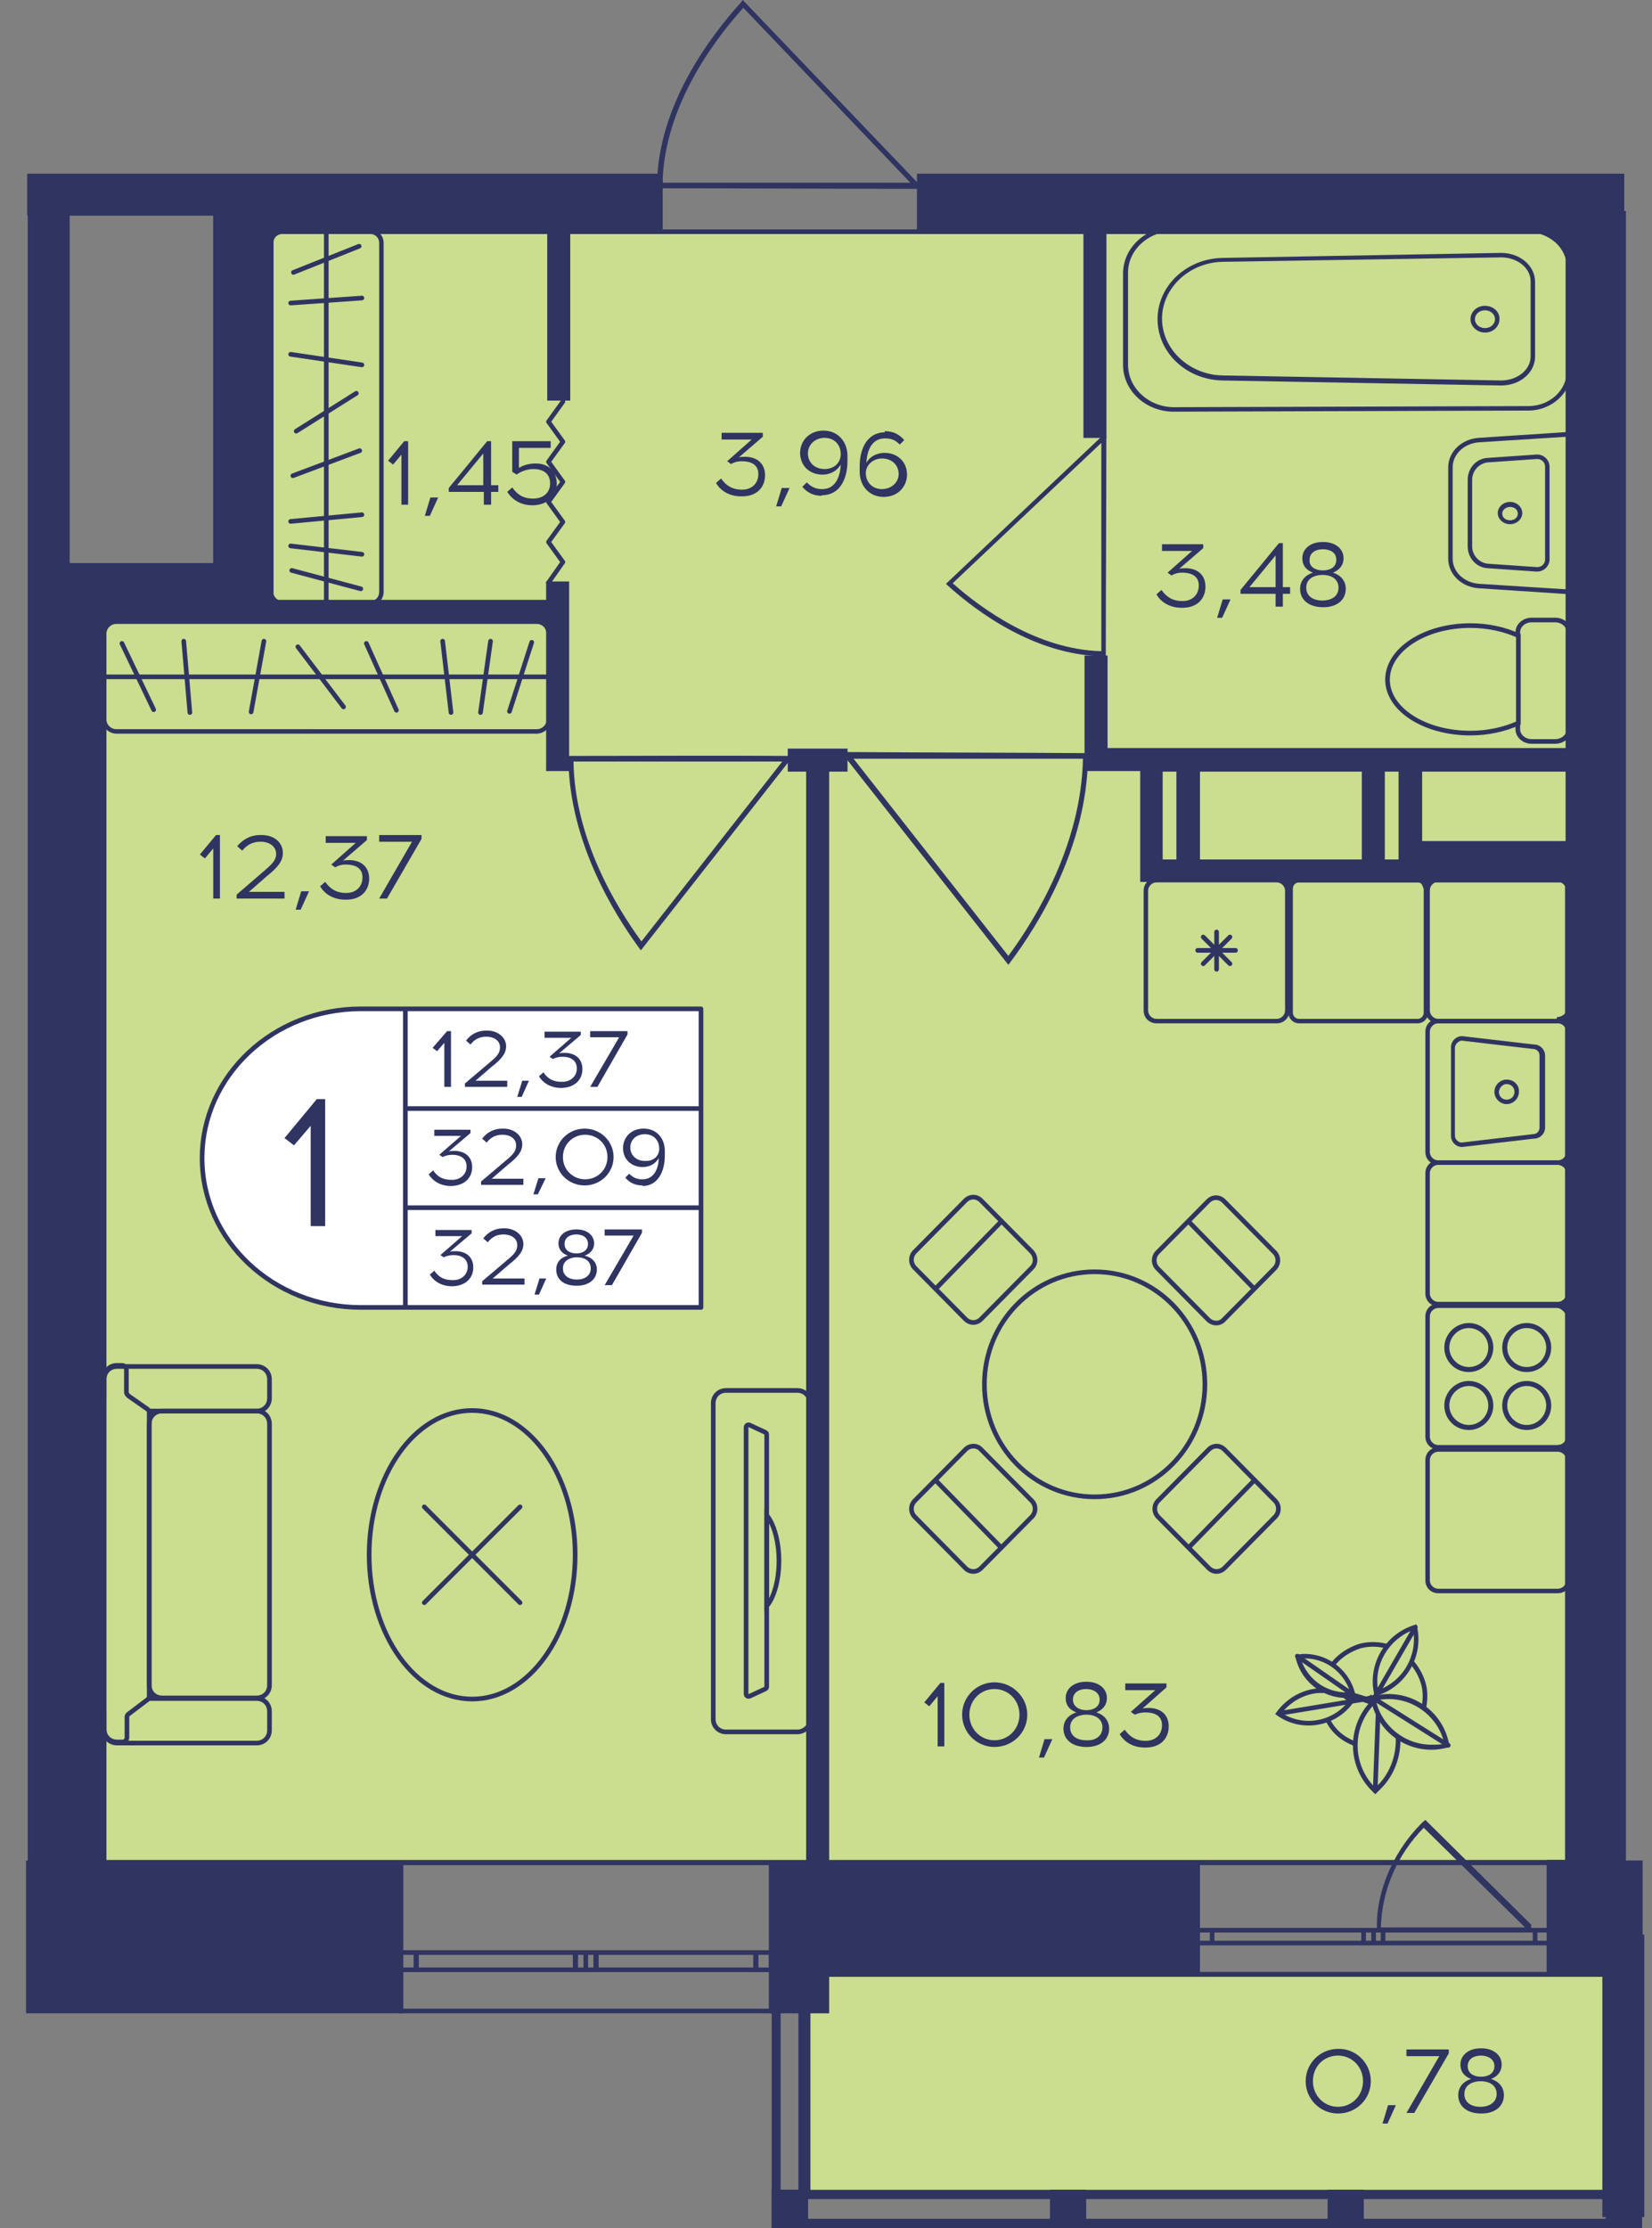 <?xml version="1.0" encoding="utf-8"?>
<!-- Generator: Adobe Illustrator 22.1.0, SVG Export Plug-In . SVG Version: 6.00 Build 0)  -->
<svg version="1.1" id="Слой_1" xmlns="http://www.w3.org/2000/svg" xmlns:xlink="http://www.w3.org/1999/xlink" x="0px" y="0px"
	 viewBox="0 0 296.7 400" style="enable-background:new 0 0 296.7 400;" xml:space="preserve">
<rect x="0" y="0" width="296.7" height="400" fill="#808080" stroke="none"/>
<rect x="198.4" y="301.1" transform="matrix(6.123234e-17 -1 1 6.123234e-17 -155.966 592.745)" style="fill:#CBDD8E;stroke:#2F3461;stroke-width:0.832;stroke-miterlimit:10;" width="39.9" height="146.4"/>
<path style="fill:#CBDD8E;stroke:#2F3461;stroke-width:0.832;stroke-miterlimit:10;" d="M45.4,108.1c-11.1,0.2-22.2,0.4-33.3,0.5
	c0,75.2,0,150.5,0,225.7c92.1,0,184.1,0,276.2,0V41.6c-81,0-161.9,0-242.9,0C45.4,63.8,45.4,86,45.4,108.1z"/>
<g>
	<path style="fill:#2F3461;stroke:#2F3461;stroke-width:0.832;stroke-miterlimit:10;" d="M45.4,31.6h-6.7H5.3v6.7h0.1v63.2v6.7v3.3
		v222.9H5.1V361H72v-26.6H18.7V112.3c0.1-0.1,0.1-0.2,0.2-0.3c0.3-0.3,0.6-0.5,1-0.6h18.8h10h48c0.4,0.1,0.8,0.3,1.1,0.6
		c0.5,0.5,0.6,0.9,0.7,1.3v24.7h3.3v-26.6v-3.3v-3.3h-3.3v3.3H49.9c-0.3-0.1-0.6-0.3-0.8-0.6c-0.2-0.2-0.3-0.4-0.4-0.6v-5.4v-59
		c0.1-0.2,0.2-0.3,0.4-0.5c0.2-0.2,0.4-0.3,0.6-0.4h49v29.9h3.3V41.6h16.6v-10H48.7H45.4z M12.1,101.5V38.3h26.6v63.2H12.1z"/>
	<path style="fill:#2F3461;stroke:#2F3461;stroke-width:0.832;stroke-miterlimit:10;" d="M294.6,347.7v-13.3h-3V38.3h-0.3v-6.7
		H165.1v10h29.9v36.6h3.3V41.6H277c0.9,0.4,1.9,0.9,2.8,1.7c0.8,0.7,1.4,1.6,1.8,2.3v89.1H255h-3.3h-3.3H245h-29.9h-3.3h-3.3h-3.3
		h-6.7v-16.6h-3.3v16.6v3.3h3.3h6.7v16.6v3.3h3.3h3.3h3.3h15.1c0.1,0.1,0.3,0.1,0.4,0.3c0.6,0.6,0.8,1.3,0.8,1.6c0-0.1,0-1,0.6-1.6
		c0.1-0.1,0.2-0.1,0.3-0.2H245h3.3h3.3h3.3h0.4c0.6,0.6,0.7,1.3,0.8,1.5c0-0.1,0-0.9,0.5-1.5h8.3h15.6c0.2,0.1,0.4,0.2,0.6,0.4
		c0.2,0.2,0.3,0.4,0.4,0.6v23c-0.1,0.1-0.2,0.3-0.3,0.4c-0.7,0.6-1.5,0.6-1.6,0.6c0.3,0,1,0.2,1.6,0.8c0.1,0.2,0.2,0.3,0.3,0.5v23.9
		c-0.6,0.5-1.4,0.5-1.5,0.5c0.2,0,0.9,0.2,1.5,0.8v23.7c-0.1,0.2-0.2,0.4-0.4,0.5c-0.7,0.6-1.5,0.6-1.6,0.6c0.3,0,1,0.2,1.6,0.8
		c0.2,0.2,0.3,0.4,0.4,0.6v23.5c-0.7,0.6-1.5,0.6-1.6,0.6c0.3,0,1,0.2,1.6,0.8c0,0,0,0,0,0.1v73.6h-3.3v20h10v43.3h6.7v-49.9H294.6z
		 M281.6,138.1v13.3H255v-13.3H281.6z M208.4,154.7v-16.6h3.3v16.6H208.4z M215.1,154.7v-16.6H245v16.6H215.1z M248.3,154.7v-16.6
		h3.3v13.3v3.3H248.3z"/>
	<polygon style="fill:#2F3461;stroke:#2F3461;stroke-width:0.832;stroke-miterlimit:10;" points="148.5,138.1 151.8,138.1 
		151.8,134.8 148.5,134.8 145.2,134.8 141.9,134.8 141.9,138.1 145.2,138.1 145.2,334.4 138.5,334.4 138.5,354.4 138.5,361 
		148.5,361 148.5,354.4 214.8,354.4 214.8,334.4 148.5,334.4 	"/>
</g>
<g>
	
		<rect x="288.4" y="393.1" transform="matrix(-1 3.219959e-07 -3.219959e-07 -1 583.308 793.085)" style="fill:#2F3461;" width="6.5" height="6.9"/>
	
		<rect x="138.6" y="393.1" transform="matrix(-1 3.219959e-07 -3.219959e-07 -1 283.706 793.086)" style="fill:#2F3461;" width="6.5" height="6.9"/>
	
		<rect x="188.5" y="393.1" transform="matrix(-1 3.219953e-07 -3.219953e-07 -1 383.574 793.086)" style="fill:#2F3461;" width="6.5" height="6.9"/>
	
		<rect x="238.5" y="393.1" transform="matrix(-1 3.219950e-07 -3.219950e-07 -1 483.441 793.086)" style="fill:#2F3461;" width="6.5" height="6.9"/>
	<g>
		<path style="fill:#2F3461;" d="M293.3,358.1v40.3H290v-40.3H293.3 M294.9,356.4h-6.5V400h6.5V356.4L294.9,356.4z"/>
	</g>
	<g>
		<path style="fill:#2F3461;" d="M143.4,358.1l0,40.3h-3.2l0-40.3H143.4 M145.1,356.4h-6.5l0,43.6h6.5L145.1,356.4L145.1,356.4z"/>
	</g>
	<g>
		<path style="fill:#2F3461;" d="M293.3,394.7v3.6l-153,0v-3.6L293.3,394.7 M294.9,393.1l-156.3,0v6.9l156.3,0V393.1L294.9,393.1z"
			/>
	</g>
</g>
<g>
	<path style="fill:none;stroke:#2F3461;stroke-width:0.832;stroke-miterlimit:10;" d="M215.1,354.4h63.2v-20h-63.2L215.1,354.4z
		 M278.3,354.4h-63.2 M278.3,334.4h-63.2 M278.3,348.8h-2.6v-2.3h2.6V348.8z M246.7,346.5h1.7v2.3h-1.7V346.5z M275.7,348.8l-27.3,0
		v-2.3h27.3V348.8z M246.7,348.8h-1.8v-2.3h1.8V348.8z M215.1,346.5h2.6v2.3h-2.6V346.5z M244.9,348.8h-27.2v-2.3h27.2V348.8z
		 M278.3,348.8h-2.6 M275.7,348.8v-2.3 M275.7,346.5h2.6 M246.7,346.5h1.7 M248.4,346.5v2.3 M248.4,348.8h-1.7 M275.7,348.8l-27.3,0
		 M248.4,346.5h27.3 M246.7,348.8h-1.8 M244.9,348.8v-2.3 M244.9,346.5h1.8 M215.1,346.5h2.6 M217.7,346.5v2.3 M217.7,348.8h-2.6
		 M244.9,348.8h-27.2 M217.7,346.5h27.2"/>
</g>
<g>
	<path style="fill:none;stroke:#2F3461;stroke-width:0.832;stroke-miterlimit:10;" d="M72,361h66.6v-26.6H72L72,361z M138.5,361H72
		 M138.5,334.4H72 M138.5,353.6h-2.8v-3.1h2.8V353.6z M105.2,350.5h1.8v3.1h-1.8V350.5z M135.8,353.6h-28.7v-3.1h28.7V353.6z
		 M105.2,353.6h-1.9v-3.1h1.9V353.6z M72,350.5h2.8v3.1H72V350.5z M103.4,353.6H74.7v-3.1h28.6V353.6z M138.5,353.6h-2.8
		 M135.8,353.6v-3.1 M135.8,350.5h2.8 M105.2,350.5h1.8 M107.1,350.5v3.1 M107.1,353.6h-1.8 M135.8,353.6h-28.7 M107.1,350.5h28.7
		 M105.2,353.6h-1.9 M103.4,353.6v-3.1 M103.4,350.5h1.9 M72,350.5h2.8 M74.7,350.5v3.1 M74.7,353.6H72 M103.4,353.6H74.7
		 M74.7,350.5h28.6"/>
</g>
<path style="fill:#2F3461;" d="M255.5,327.1c-1.5,1.5-2.8,3.1-3.9,4.8c-4,6.2-4.3,11.9-4.3,13.1c0,0.7,0,1.3,0,1.7
	c0.3,0,0.5,0,0.8,0h26.8l0.1,0.1c0-0.4,0-0.8,0-1.3l-19-18.8L255.5,327.1z M273.9,346h-25.9c0.2-6.7,2.9-13,7.7-17.9L273.9,346z"/>
<path style="fill:#2F3461;" d="M198.6,117.9c-0.3,0-0.5,0-0.8,0v-0.1c-12-0.3-22.4-8-27.6-12.7l-0.3-0.3l27.9-26.4v-0.2
	c0.3,0,0.6,0,0.9,0C198.7,91.4,198.6,104.6,198.6,117.9z M197.8,79.5l-26.7,25.2c5.2,4.6,15.2,11.9,26.7,12.2L197.8,79.5z"/>
<path style="fill:#2F3461;" d="M102,135.7c0,0.3,0,0.6,0,1h0.1c0.3,14.5,8.1,27.2,12.7,33.5l0.3,0.4l26.5-33.8h0.2
	c0-0.4,0-0.7,0-1.1C128.6,135.6,115.3,135.7,102,135.7z M140.5,136.7L115.2,169c-4.6-6.3-12-18.5-12.2-32.3L140.5,136.7z"/>
<path style="fill:#2F3461;" d="M195.5,135.2c0,0.3,0,0.7,0,1h-0.1c-0.3,15.9-8.8,29.7-14,36.6l-0.3,0.4L152,136.2h-0.2
	c0-0.4,0-0.8,0-1.2C166.4,135.1,181,135.1,195.5,135.2z M153.3,136.2l27.8,35.4c5.1-6.9,13.1-20.2,13.4-35.4L153.3,136.2z"/>
<polyline style="fill:none;stroke:#2F3461;stroke-width:0.813;stroke-linecap:round;stroke-linejoin:round;stroke-miterlimit:10;" points="
	101.1,72.1 98.5,75.7 101.1,79.3 98.5,82.9 101.1,86.5 98.5,90.1 101.1,93.7 98.5,97.3 101.1,100.9 98.5,104.6 "/>
<path style="fill:#2F3461;" d="M117.9,33.8c0-0.3,0-0.6,0-0.9h0.1c0.3-14.1,9.5-26.3,15.1-32.5l0.3-0.4l31.4,32.8h0.2
	c0,0.4,0,0.7,0,1.1C149.4,33.9,133.7,33.8,117.9,33.8z M163.5,32.8l-30-31.4c-5.5,6.1-14.2,17.9-14.5,31.4L163.5,32.8z"/>
<g>
	<g>
		<g>
			<path style="fill:#2F3461;" d="M66.5,42c0.9,0,1.6,0.7,1.6,1.6v62.7c0,0.9-0.7,1.6-1.6,1.6H50.7c-0.9,0-1.6-0.7-1.6-1.6V43.6
				c0-0.9,0.7-1.6,1.6-1.6H66.5 M66.5,41.2H50.7c-1.3,0-2.4,1.1-2.4,2.4v62.7c0,1.3,1.1,2.4,2.4,2.4h15.8c1.3,0,2.4-1.1,2.4-2.4
				V43.6C68.9,42.2,67.8,41.2,66.5,41.2L66.5,41.2z"/>
		</g>
	</g>
	<line style="fill:none;stroke:#2F3461;stroke-width:0.832;stroke-miterlimit:10;" x1="58.6" y1="41.5" x2="58.6" y2="108.4"/>
	
		<line style="fill:none;stroke:#2F3461;stroke-width:0.832;stroke-linecap:round;stroke-miterlimit:10;" x1="65" y1="53.5" x2="52.2" y2="54.4"/>
	
		<line style="fill:none;stroke:#2F3461;stroke-width:0.832;stroke-linecap:round;stroke-miterlimit:10;" x1="65" y1="65.5" x2="52.2" y2="63.6"/>
	
		<line style="fill:none;stroke:#2F3461;stroke-width:0.832;stroke-linecap:round;stroke-miterlimit:10;" x1="64.8" y1="105.7" x2="52.4" y2="102.4"/>
	
		<line style="fill:none;stroke:#2F3461;stroke-width:0.832;stroke-linecap:round;stroke-miterlimit:10;" x1="64" y1="70.6" x2="53.2" y2="77.4"/>
	
		<line style="fill:none;stroke:#2F3461;stroke-width:0.832;stroke-linecap:round;stroke-miterlimit:10;" x1="64.6" y1="80.9" x2="52.6" y2="85.4"/>
	
		<line style="fill:none;stroke:#2F3461;stroke-width:0.832;stroke-linecap:round;stroke-miterlimit:10;" x1="65" y1="92.4" x2="52.2" y2="93.6"/>
	
		<line style="fill:none;stroke:#2F3461;stroke-width:0.832;stroke-linecap:round;stroke-miterlimit:10;" x1="65" y1="99.5" x2="52.2" y2="98"/>
	
		<line style="fill:none;stroke:#2F3461;stroke-width:0.832;stroke-linecap:round;stroke-miterlimit:10;" x1="64.5" y1="44.2" x2="52.7" y2="48.9"/>
</g>
<g>
	<g>
		<g>
			<path style="fill:#2F3461;" d="M96.4,112c1,0,1.8,0.8,1.8,1.8v15.3c0,1-0.8,1.8-1.8,1.8H20.9c-1,0-1.8-0.8-1.8-1.8v-15.3
				c0-1,0.8-1.8,1.8-1.8H96.4 M96.4,111.2H20.9c-1.4,0-2.6,1.2-2.6,2.6v15.3c0,1.4,1.2,2.6,2.6,2.6h75.5c1.4,0,2.6-1.2,2.6-2.6
				v-15.3C99,112.4,97.8,111.2,96.4,111.2L96.4,111.2z"/>
		</g>
	</g>
	<line style="fill:none;stroke:#2F3461;stroke-width:0.832;stroke-miterlimit:10;" x1="18.6" y1="121.5" x2="98.7" y2="121.5"/>
	
		<line style="fill:none;stroke:#2F3461;stroke-width:0.832;stroke-linecap:round;stroke-miterlimit:10;" x1="33" y1="115.1" x2="34.1" y2="127.9"/>
	
		<line style="fill:none;stroke:#2F3461;stroke-width:0.832;stroke-linecap:round;stroke-miterlimit:10;" x1="47.4" y1="115.1" x2="45.1" y2="127.8"/>
	
		<line style="fill:none;stroke:#2F3461;stroke-width:0.832;stroke-linecap:round;stroke-miterlimit:10;" x1="95.5" y1="115.3" x2="91.5" y2="127.7"/>
	
		<line style="fill:none;stroke:#2F3461;stroke-width:0.832;stroke-linecap:round;stroke-miterlimit:10;" x1="53.5" y1="116.1" x2="61.7" y2="126.9"/>
	
		<line style="fill:none;stroke:#2F3461;stroke-width:0.832;stroke-linecap:round;stroke-miterlimit:10;" x1="65.8" y1="115.5" x2="71.2" y2="127.5"/>
	
		<line style="fill:none;stroke:#2F3461;stroke-width:0.832;stroke-linecap:round;stroke-miterlimit:10;" x1="79.5" y1="115.1" x2="81" y2="127.9"/>
	
		<line style="fill:none;stroke:#2F3461;stroke-width:0.832;stroke-linecap:round;stroke-miterlimit:10;" x1="88.1" y1="115.1" x2="86.3" y2="127.9"/>
	
		<line style="fill:none;stroke:#2F3461;stroke-width:0.832;stroke-linecap:round;stroke-miterlimit:10;" x1="21.9" y1="115.5" x2="27.6" y2="127.4"/>
</g>
<g>
	<path style="fill:#2F3461;" d="M279.8,158.3c0.8,0,1.5,0.7,1.5,1.5v21.6c0,0.8-0.7,1.5-1.5,1.5h-21.5c-0.8,0-1.5-0.7-1.5-1.5v-21.6
		c0-0.8,0.7-1.5,1.5-1.5H279.8 M279.8,157.5h-21.5c-1.3,0-2.3,1-2.3,2.3v21.6c0,1.3,1,2.3,2.3,2.3h21.5c1.3,0,2.3-1,2.3-2.3v-21.6
		C282.1,158.5,281.1,157.5,279.8,157.5L279.8,157.5z"/>
</g>
<g>
	<path style="fill:#2F3461;" d="M279.8,209.1c0.8,0,1.5,0.7,1.5,1.5v21.6c0,0.8-0.7,1.5-1.5,1.5h-21.5c-0.8,0-1.5-0.7-1.5-1.5v-21.6
		c0-0.8,0.7-1.5,1.5-1.5H279.8 M279.8,208.3h-21.5c-1.3,0-2.3,1-2.3,2.3v21.6c0,1.3,1,2.3,2.3,2.3h21.5c1.3,0,2.3-1,2.3-2.3v-21.6
		C282.1,209.3,281.1,208.3,279.8,208.3L279.8,208.3z"/>
</g>
<g>
	<g>
		<path style="fill:#2F3461;" d="M279.8,183.7c0.8,0,1.5,0.7,1.5,1.5v21.6c0,0.8-0.7,1.5-1.5,1.5h-21.5c-0.8,0-1.5-0.7-1.5-1.5
			v-21.6c0-0.8,0.7-1.5,1.5-1.5H279.8 M279.8,182.9h-21.5c-1.3,0-2.3,1-2.3,2.3v21.6c0,1.3,1,2.3,2.3,2.3h21.5c1.3,0,2.3-1,2.3-2.3
			v-21.6C282.1,183.9,281.1,182.9,279.8,182.9L279.8,182.9z"/>
	</g>
	<g>
		<path style="fill:#2F3461;" d="M262.5,186.8l12.8,1.5l0,0h0c0.7,0,1.2,0.5,1.2,1.2v12.9c0,0.7-0.5,1.2-1.2,1.2h0l0,0l-12.8,1.5
			c-0.6,0-1.2-0.6-1.2-1.2V188C261.4,187.4,261.9,186.9,262.5,186.8 M262.6,186c-1.1,0-2,0.9-2,2v15.9c0,1.1,0.9,2,2,2l12.9-1.5
			c1.1,0,2-0.9,2-2v-12.9c0-1.1-0.9-2-2-2L262.6,186L262.6,186z"/>
	</g>
	<g>
		<path style="fill:#2F3461;" d="M270.6,194.6c0.8,0,1.4,0.6,1.4,1.4c0,0.8-0.6,1.4-1.4,1.4c-0.8,0-1.4-0.6-1.4-1.4
			C269.3,195.2,269.9,194.6,270.6,194.6 M270.6,193.8c-1.2,0-2.2,1-2.2,2.2c0,1.2,1,2.2,2.2,2.2s2.2-1,2.2-2.2
			C272.9,194.8,271.9,193.8,270.6,193.8L270.6,193.8z"/>
	</g>
</g>
<g>
	<g>
		<path style="fill:#2F3461;" d="M279.8,234.8c0.8,0,1.5,0.7,1.5,1.5v21.6c0,0.8-0.7,1.5-1.5,1.5h-21.5c-0.8,0-1.5-0.7-1.5-1.5
			v-21.6c0-0.8,0.7-1.5,1.5-1.5H279.8 M279.8,234h-21.5c-1.3,0-2.3,1-2.3,2.3v21.6c0,1.3,1,2.3,2.3,2.3h21.5c1.3,0,2.3-1,2.3-2.3
			v-21.6C282.1,235,281.1,234,279.8,234L279.8,234z"/>
	</g>
	<g>
		<g>
			<path style="fill:#2F3461;" d="M274.2,248.8c1.9,0,3.5,1.6,3.5,3.5s-1.6,3.5-3.5,3.5s-3.5-1.6-3.5-3.5S272.3,248.8,274.2,248.8
				 M274.2,247.9c-2.4,0-4.4,2-4.4,4.4s1.9,4.4,4.4,4.4s4.4-2,4.4-4.4S276.6,247.9,274.2,247.9L274.2,247.9z"/>
		</g>
		<g>
			<path style="fill:#2F3461;" d="M263.8,238.4c1.9,0,3.5,1.6,3.5,3.5c0,2-1.6,3.5-3.5,3.5s-3.5-1.6-3.5-3.5
				C260.3,240,261.9,238.4,263.8,238.4 M263.8,237.5c-2.4,0-4.4,2-4.4,4.4c0,2.4,1.9,4.4,4.4,4.4c2.4,0,4.4-2,4.4-4.4
				C268.2,239.5,266.2,237.5,263.8,237.5L263.8,237.5z"/>
		</g>
		<g>
			<path style="fill:#2F3461;" d="M274.2,238.4c1.9,0,3.5,1.6,3.5,3.5c0,2-1.6,3.5-3.5,3.5s-3.5-1.6-3.5-3.5
				C270.7,240,272.3,238.4,274.2,238.4 M274.2,237.5c-2.4,0-4.4,2-4.4,4.4c0,2.4,1.9,4.4,4.4,4.4s4.4-2,4.4-4.4
				C278.6,239.5,276.6,237.5,274.2,237.5L274.2,237.5z"/>
		</g>
		<g>
			<path style="fill:#2F3461;" d="M263.8,248.8c1.9,0,3.5,1.6,3.5,3.5s-1.6,3.5-3.5,3.5s-3.5-1.6-3.5-3.5S261.9,248.8,263.8,248.8
				 M263.8,247.9c-2.4,0-4.4,2-4.4,4.4s1.9,4.4,4.4,4.4c2.4,0,4.4-2,4.4-4.4S266.2,247.9,263.8,247.9L263.8,247.9z"/>
		</g>
	</g>
</g>
<g>
	<path style="fill:#2F3461;" d="M254.6,158.4c0.6,0,1.1,0.5,1.1,1.1v22.3c0,0.6-0.5,1.1-1.1,1.1h-21.3c-0.6,0-1.1-0.5-1.1-1.1v-22.3
		c0-0.6,0.5-1.1,1.1-1.1H254.6 M254.6,157.6h-21.3c-1.1,0-1.9,0.9-1.9,1.9v22.3c0,1.1,0.9,1.9,1.9,1.9h21.3c1.1,0,1.9-0.9,1.9-1.9
		v-22.3C256.5,158.4,255.6,157.6,254.6,157.6L254.6,157.6z"/>
</g>
<g>
	<g>
		<path style="fill:#2F3461;" d="M229.3,158.4c0.8,0,1.5,0.7,1.5,1.5v21.5c0,0.8-0.7,1.5-1.5,1.5h-21.6c-0.8,0-1.5-0.7-1.5-1.5
			v-21.5c0-0.8,0.7-1.5,1.5-1.5H229.3 M229.3,157.6h-21.6c-1.3,0-2.3,1-2.3,2.3v21.5c0,1.3,1,2.3,2.3,2.3h21.6c1.3,0,2.3-1,2.3-2.3
			v-21.5C231.7,158.6,230.6,157.6,229.3,157.6L229.3,157.6z"/>
	</g>
	<g>
		
			<line style="fill:none;stroke:#2F3461;stroke-width:0.832;stroke-linecap:round;stroke-miterlimit:10;" x1="218.5" y1="167.3" x2="218.5" y2="174"/>
		
			<line style="fill:none;stroke:#2F3461;stroke-width:0.832;stroke-linecap:round;stroke-miterlimit:10;" x1="216.1" y1="168.2" x2="220.9" y2="173"/>
		
			<line style="fill:none;stroke:#2F3461;stroke-width:0.832;stroke-linecap:round;stroke-miterlimit:10;" x1="215.1" y1="170.6" x2="221.9" y2="170.6"/>
		
			<line style="fill:none;stroke:#2F3461;stroke-width:0.832;stroke-linecap:round;stroke-miterlimit:10;" x1="216.1" y1="173" x2="220.9" y2="168.2"/>
	</g>
</g>
<g>
	<ellipse style="fill:none;stroke:#2F3461;stroke-width:0.832;stroke-miterlimit:10;" cx="196.6" cy="248.5" rx="19.8" ry="20.2"/>
	<g>
		<g>
			<path style="fill:none;stroke:#2F3461;stroke-width:0.832;stroke-miterlimit:10;" d="M185.3,227.6l-9.1,9.2
				c-0.8,0.8-2,0.8-2.8,0l-9.1-9.2c-0.8-0.8-0.8-2.1,0-2.9l9.1-9.2c0.8-0.8,2-0.8,2.8,0l9.1,9.2
				C186.1,225.6,186.1,226.8,185.3,227.6z"/>
			<line style="fill:none;stroke:#2F3461;stroke-width:0.832;stroke-miterlimit:10;" x1="167.9" y1="231.5" x2="180" y2="219.1"/>
		</g>
	</g>
	<g>
		<g>
			<path style="fill:none;stroke:#2F3461;stroke-width:0.832;stroke-miterlimit:10;" d="M208,269.4l9.1-9.2c0.8-0.8,2-0.8,2.8,0
				l9.1,9.2c0.8,0.8,0.8,2.1,0,2.9l-9.1,9.2c-0.8,0.8-2,0.8-2.8,0l-9.1-9.2C207.2,271.5,207.2,270.2,208,269.4z"/>
			<line style="fill:none;stroke:#2F3461;stroke-width:0.832;stroke-miterlimit:10;" x1="225.4" y1="265.6" x2="213.3" y2="278"/>
		</g>
	</g>
	<g>
		<g>
			<path style="fill:none;stroke:#2F3461;stroke-width:0.832;stroke-miterlimit:10;" d="M217,236.9l-9.1-9.2
				c-0.8-0.8-0.8-2.1,0-2.9l9.1-9.2c0.8-0.8,2-0.8,2.8,0l9.1,9.2c0.8,0.8,0.8,2.1,0,2.9l-9.1,9.2C219.1,237.7,217.8,237.7,217,236.9
				z"/>
			
				<line style="fill:none;stroke:#2F3461;stroke-width:0.832;stroke-miterlimit:10;" x1="213.3" y1="219.1" x2="225.4" y2="231.5"/>
		</g>
	</g>
	<g>
		<g>
			<path style="fill:none;stroke:#2F3461;stroke-width:0.832;stroke-miterlimit:10;" d="M176.2,260.2l9.1,9.2
				c0.8,0.8,0.8,2.1,0,2.9l-9.1,9.2c-0.8,0.8-2,0.8-2.8,0l-9.1-9.2c-0.8-0.8-0.8-2.1,0-2.9l9.1-9.2
				C174.2,259.4,175.5,259.4,176.2,260.2z"/>
			<line style="fill:none;stroke:#2F3461;stroke-width:0.832;stroke-miterlimit:10;" x1="180" y1="278" x2="167.9" y2="265.6"/>
		</g>
	</g>
</g>
<g>
	<path style="fill:#2F3461;" d="M279.8,260.6c0.8,0,1.5,0.7,1.5,1.5v21.6c0,0.8-0.7,1.5-1.5,1.5h-21.5c-0.8,0-1.5-0.7-1.5-1.5v-21.6
		c0-0.8,0.7-1.5,1.5-1.5H279.8 M279.8,259.8h-21.5c-1.3,0-2.3,1-2.3,2.3v21.6c0,1.3,1,2.3,2.3,2.3h21.5c1.3,0,2.3-1,2.3-2.3v-21.6
		C282.1,260.9,281.1,259.8,279.8,259.8L279.8,259.8z"/>
</g>
<g>
	<path style="fill:none;stroke:#2F3461;stroke-width:0.832;stroke-linecap:square;stroke-miterlimit:10;" d="M253.8,298.7
		c0.8,1,1.4,2.1,1.8,3.4c0.4,1.3,0.4,2.7,0.2,4"/>
	<path style="fill:none;stroke:#2F3461;stroke-width:0.832;stroke-linecap:square;stroke-miterlimit:10;" d="M239.6,298.5
		c1.2-1.4,2.8-2.4,4.6-3c1.5-0.4,3-0.4,4.4-0.1"/>
	<path style="fill:none;stroke:#2F3461;stroke-width:0.832;stroke-linecap:square;stroke-miterlimit:10;" d="M243.3,313
		c-2.1-0.8-3.8-2.2-4.8-4.2"/>
	<g>
		<path style="fill:#2F3461;" d="M253.8,292.6c0.8,4.6-1.8,9.2-6.3,10.8C246.7,298.8,249.4,294.3,253.8,292.6 M254.4,291.6
			c-5.6,1.5-9,7.3-7.5,12.9h0C252.5,303,255.9,297.2,254.4,291.6L254.4,291.6z"/>
	</g>
	<path style="fill:none;stroke:#2F3461;stroke-width:0.832;stroke-linecap:round;stroke-miterlimit:10;" d="M241.6,304.5
		c0.4,0.2,0.7,0.6,1.1,0.9c-3,4.2-8.9,5.2-13.1,2.2c0.8-1.1,1.8-2,2.9-2.7c1.5-0.9,3.3-1.5,5.1-1.4"/>
	<g>
		<path style="fill:#2F3461;" d="M234.3,297.7L234.3,297.7c3.8,0,7.1,2.5,8.2,6.1c-0.2,0-0.5,0-0.7,0c-3.8,0-7.1-2.5-8.2-6.1
			C233.9,297.7,234.1,297.7,234.3,297.7 M234.3,296.9c-0.6,0-1.1,0.1-1.7,0.2v0c0.8,4.5,4.7,7.7,9.2,7.7c0.6,0,1.1-0.1,1.7-0.2h0
			C242.7,300.1,238.8,296.9,234.3,296.9L234.3,296.9z"/>
	</g>
	<path style="fill:none;stroke:#2F3461;stroke-width:0.832;stroke-linecap:round;stroke-miterlimit:10;" d="M251.1,312
		c0.1,3.1-1,6.5-3.5,8.9l-0.6,0.6l-0.6-0.6c-3.9-4.2-4-10.6-0.2-14.9c0.1-0.1,0.2-0.2,0.3-0.3"/>
	
		<line style="fill:none;stroke:#2F3461;stroke-width:0.832;stroke-linecap:round;stroke-linejoin:round;stroke-miterlimit:10;" x1="247.5" y1="307.8" x2="247" y2="321"/>
	<g>
		<path style="fill:#2F3461;" d="M249.4,305L249.4,305c4.8,0,9,3.4,10,8c-0.7,0.2-1.5,0.2-2.3,0.2c-4.8,0-9-3.4-10-8
			C247.9,305.1,248.7,305,249.4,305 M249.4,304.1c-0.8,0-1.6,0.1-2.5,0.3l-0.8,0.2l0.2,0.8c1.1,5.2,5.7,8.7,10.8,8.7
			c0.8,0,1.6-0.1,2.5-0.3l0.8-0.2l-0.2-0.8C259.1,307.7,254.6,304.1,249.4,304.1L249.4,304.1z"/>
	</g>
	
		<line style="fill:none;stroke:#2F3461;stroke-width:0.832;stroke-linecap:round;stroke-linejoin:round;stroke-miterlimit:10;" x1="246.6" y1="304.8" x2="260.1" y2="313.3"/>
	
		<line style="fill:none;stroke:#2F3461;stroke-width:0.832;stroke-linecap:round;stroke-miterlimit:10;" x1="242.3" y1="305.5" x2="230.2" y2="307.5"/>
	<polyline style="fill:none;stroke:#2F3461;stroke-width:0.832;stroke-linecap:round;stroke-miterlimit:10;" points="233,297.3 
		243.1,304.3 245.4,305 	"/>
	<path style="fill:none;stroke:#2F3461;stroke-width:0.832;stroke-linecap:round;stroke-miterlimit:10;" d="M246.5,305.2l0.9-1.3
		c0-0.1,6.8-11.8,6.8-11.8"/>
	
		<line style="fill:none;stroke:#2F3461;stroke-width:0.832;stroke-linecap:round;stroke-miterlimit:10;" x1="242.2" y1="305.5" x2="247.1" y2="304.7"/>
	
		<line style="fill:none;stroke:#2F3461;stroke-width:0.832;stroke-linecap:round;stroke-miterlimit:10;" x1="246.6" y1="305.7" x2="244.9" y2="305.1"/>
	<polygon style="fill:none;stroke:#2F3461;stroke-width:0.832;stroke-linecap:round;stroke-miterlimit:10;" points="246.4,305.6 
		245.6,305.1 246.1,304.8 	"/>
	<polygon style="fill:#2F3461;" points="241.1,304.6 243.1,304.3 244.6,304.9 242.3,305.5 	"/>
	<path style="fill:#2F3461;" d="M244.9,304.6c0.1,0,2-0.3,2-0.3l-0.6,0.6l-1.2,0.1L244.9,304.6z"/>
	<polygon style="fill:#2F3461;" points="244.2,305.3 246.3,305.9 246.5,305.7 245.2,305 	"/>
</g>
<g>
	<g>
		<path style="fill:#2F3461;" d="M210.6,41.5l63.9,0.2c3.8,0,6.9,2.8,6.9,6.3v18.6c0,3.5-3.1,6.3-6.9,6.3l-63.8,0.2
			c-4.5-0.1-8.1-3.5-8.1-7.6V49.1C202.5,45,206.1,41.6,210.6,41.5 M210.6,40.7c-5,0.1-8.9,3.9-8.9,8.4v16.4c0,4.6,4,8.3,8.9,8.4
			l63.9-0.2c4.2,0,7.7-3.2,7.7-7.1V48c0-3.9-3.4-7.1-7.7-7.1L210.6,40.7L210.6,40.7z"/>
	</g>
	<g>
		<path style="fill:#2F3461;" d="M269.6,46.2c2.9,0,5.3,1.9,5.3,4.3v13.5c0,2.4-2.4,4.3-5.3,4.3l-50-0.9c-6-0.1-10.9-4.7-10.9-10.2
			c0-5.5,4.9-10.1,10.9-10.2L269.6,46.2 M269.6,45.4l-50,0.9c-6.5,0.1-11.7,5-11.7,11v0c0,6,5.2,10.9,11.7,11l50,0.9
			c3.4,0,6.1-2.3,6.1-5.2V50.6C275.7,47.7,273,45.4,269.6,45.4L269.6,45.4z"/>
	</g>
	<g>
		<path style="fill:#2F3461;" d="M266.7,55.7c1,0,1.8,0.7,1.8,1.6c0,0.9-0.8,1.6-1.8,1.6c-1,0-1.8-0.7-1.8-1.6
			C264.9,56.4,265.7,55.7,266.7,55.7 M266.7,54.9c-1.5,0-2.6,1.1-2.6,2.4c0,1.3,1.2,2.4,2.6,2.4c1.5,0,2.6-1.1,2.6-2.4
			C269.4,56,268.2,54.9,266.7,54.9L266.7,54.9z"/>
	</g>
</g>
<g>
	<g>
		<path style="fill:#2F3461;" d="M271.2,91c0.8,0,1.4,0.5,1.4,1.2s-0.6,1.2-1.4,1.2c-0.8,0-1.4-0.5-1.4-1.2S270.5,91,271.2,91
			 M271.2,90.1c-1.2,0-2.2,0.9-2.2,2s1,2,2.2,2c1.2,0,2.2-0.9,2.2-2S272.4,90.1,271.2,90.1L271.2,90.1z"/>
	</g>
	<g>
		<path style="fill:#2F3461;" d="M281.4,78.4v27.4l-15.8-1c-2.6-0.2-4.7-2.1-4.7-4.5V83.9c0-2.4,2.1-4.3,4.7-4.5L281.4,78.4
			 M282.3,77.5l-16.7,1.1c-3.1,0.2-5.5,2.5-5.5,5.3v16.4c0,2.8,2.4,5.1,5.5,5.3l16.7,1.1V77.5L282.3,77.5z"/>
	</g>
	<g>
		<path style="fill:#2F3461;" d="M276.1,82.4c0.8,0,1.4,0.6,1.4,1.4v16.6c0,0.8-0.6,1.4-1.4,1.4c0,0-0.1,0-0.1,0l-8.7-0.6
			c-1.6-0.1-2.9-1.5-2.9-3.1v-12c0-1.6,1.3-3,2.9-3.1l8.7-0.6C276,82.4,276.1,82.4,276.1,82.4 M276.1,81.6c-0.1,0-0.1,0-0.2,0
			l-8.7,0.6c-2.1,0.1-3.6,1.9-3.6,3.9v12c0,2.1,1.6,3.8,3.6,3.9l8.7,0.6c0.1,0,0.1,0,0.2,0c1.2,0,2.2-1,2.2-2.2V83.8
			C278.3,82.6,277.3,81.6,276.1,81.6L276.1,81.6z"/>
	</g>
</g>
<g>
	<g>
		<path style="fill:none;stroke:#2F3461;stroke-width:0.832;stroke-miterlimit:10;" d="M272.6,114.1v-0.6c0-1.2,1.1-2.2,2.5-2.2
			h4.2c1.4,0,2.5,1,2.5,2.2v17.4c0,1.2-1.1,2.2-2.5,2.2h-4.2c-1.4,0-2.5-1-2.5-2.2v-1"/>
	</g>
	<g>
		<path style="fill:none;stroke:#2F3461;stroke-width:0.832;stroke-miterlimit:10;" d="M249.2,122c0-5.3,6.6-9.7,14.9-9.7
			c3.2,0,6.2,0.7,8.6,1.8v15.7c-2.4,1.1-5.4,1.8-8.6,1.8C255.8,131.6,249.2,127.3,249.2,122z"/>
	</g>
</g>
<g>
	<path style="fill:none;stroke:#2F3461;stroke-width:0.832;stroke-miterlimit:10;" d="M143.2,310.9h-12.8c-1.3,0-2.3-1-2.3-2.3
		l0-56.7c0-1.3,1-2.3,2.3-2.3h12.8c1.3,0,2.3,1,2.3,2.3l0,56.7C145.6,309.8,144.5,310.9,143.2,310.9z M137.7,257.5
		c0-0.2-0.1-0.3-0.3-0.4l-2.8-1.3c-0.3-0.1-0.6,0.1-0.6,0.4c0,2,0,8.4,0,15.8l0,16.3c0,7.5,0,13.8,0,15.8c0,0.3,0.3,0.5,0.6,0.4
		l2.8-1.3c0.2-0.1,0.3-0.2,0.3-0.4L137.7,257.5z"/>
	<g>
		<path style="fill:none;stroke:#2F3461;stroke-width:0.832;stroke-miterlimit:10;" d="M139.9,280.2c0-3.5-0.9-6.6-2.2-8.2v16.3
			C139,286.8,139.9,283.7,139.9,280.2z"/>
	</g>
</g>
<g>
	<path style="fill:none;stroke:#2F3461;stroke-width:0.832;stroke-miterlimit:10;" d="M18.7,251l0-3.4c0-1.3,1-2.3,2.3-2.3H22
		l24.1,0c1.3,0,2.3,1,2.3,2.3l0,3.4c0,1.3-1,2.3-2.3,2.3l-19.4,0"/>
	<path style="fill:none;stroke:#2F3461;stroke-width:0.832;stroke-miterlimit:10;" d="M18.7,307.2l0,3.4c0,1.3,1,2.3,2.3,2.3H22
		h24.1c1.3,0,2.3-1,2.3-2.3l0-3.4c0-1.3-1-2.3-2.3-2.3H26.7"/>
	<path style="fill:none;stroke:#2F3461;stroke-width:0.832;stroke-miterlimit:10;" d="M48.4,302.5l0-46.9c0-1.3-1-2.3-2.3-2.3h-17
		c-1.3,0-2.3,1-2.3,2.3l0,46.9c0,1.3,1,2.3,2.3,2.3h17C47.4,304.8,48.4,303.8,48.4,302.5z"/>
	<path style="fill:none;stroke:#2F3461;stroke-width:0.832;stroke-miterlimit:10;" d="M23.2,307.6l3.3-2.5c0.2-0.2,0.3-0.4,0.3-0.7
		l0-50.8c0-0.3-0.1-0.5-0.4-0.7l-3.3-2.3c-0.2-0.2-0.4-0.4-0.4-0.7l0-4c0-0.5-0.4-0.8-0.8-0.8h-0.9c-1.3,0-2.3,1-2.3,2.3l0,63
		c0,1.3,1,2.3,2.3,2.3H22c0.5,0,0.8-0.4,0.8-0.8l0-3.8C22.8,308,23,307.7,23.2,307.6z"/>
</g>
<g>
	<ellipse style="fill:none;stroke:#2F3461;stroke-width:0.832;stroke-miterlimit:10;" cx="84.8" cy="279.1" rx="18.5" ry="25.9"/>
	<g>
		
			<line style="fill:none;stroke:#2F3461;stroke-width:0.832;stroke-linecap:round;stroke-miterlimit:10;" x1="76.2" y1="287.7" x2="93.4" y2="270.5"/>
		
			<line style="fill:none;stroke:#2F3461;stroke-width:0.832;stroke-linecap:round;stroke-miterlimit:10;" x1="76.2" y1="270.5" x2="93.4" y2="287.7"/>
	</g>
</g>
<g>
	<path style="fill:#2F3461;" d="M246.2,373.6c0,3.2-2.6,5.8-5.9,5.8c-3.2,0-5.8-2.6-5.8-5.8c0-3.2,2.6-5.8,5.8-5.8
		C243.5,367.7,246.2,370.3,246.2,373.6z M235.8,373.6c0,2.6,2,4.6,4.5,4.6c2.5,0,4.5-2,4.5-4.6c0-2.6-2-4.6-4.5-4.6
		C237.8,369,235.8,370.9,235.8,373.6z"/>
	<path style="fill:#2F3461;" d="M249.2,381.2h-0.9l1-3.3h1.4L249.2,381.2z"/>
	<path style="fill:#2F3461;" d="M254,379.3h-1.4l5.9-10.2h-5.9v-1.2h7.6v0.7L254,379.3z"/>
	<path style="fill:#2F3461;" d="M270.1,376.1c0,2-1.6,3.3-4,3.3h-0.1c-2.5,0-4.1-1.3-4.1-3.3c0-1.5,1-2.5,2.3-2.9
		c-1-0.4-1.9-1.1-1.9-2.6c0-1.7,1.5-2.9,3.6-2.9h0.2c2.1,0,3.6,1.2,3.6,2.9c0,1.4-0.9,2.2-1.9,2.6
		C269.1,373.6,270.1,374.6,270.1,376.1z M268.8,375.9c0-1.5-1.2-2.3-2.9-2.3c-1,0-2.9,0.4-2.9,2.3c0,1.5,1.2,2.3,2.9,2.3
		C267.6,378.2,268.8,377.3,268.8,375.9z M266,372.8c1.3,0,2.4-0.6,2.4-1.9s-1.2-1.9-2.4-1.9c-1.3,0-2.4,0.6-2.4,1.9
		S264.7,372.8,266,372.8z"/>
</g>
<g>
	<path style="fill:#2F3461;" d="M168.4,313.5v-9l-1.5,1.8l-0.9-0.7l2.9-3.5h0.7v11.4H168.4z"/>
	<path style="fill:#2F3461;" d="M184.5,307.8c0,3.2-2.6,5.8-5.9,5.8c-3.2,0-5.8-2.6-5.8-5.8c0-3.2,2.6-5.8,5.8-5.8
		C181.8,302,184.5,304.6,184.5,307.8z M174.1,307.8c0,2.6,2,4.6,4.5,4.6c2.5,0,4.5-2,4.5-4.6c0-2.6-2-4.6-4.5-4.6
		C176.1,303.2,174.1,305.2,174.1,307.8z"/>
	<path style="fill:#2F3461;" d="M187.5,315.5h-0.9l1-3.3h1.4L187.5,315.5z"/>
	<path style="fill:#2F3461;" d="M199.2,310.3c0,2-1.6,3.3-4,3.3h-0.1c-2.5,0-4.1-1.3-4.1-3.3c0-1.5,1-2.5,2.3-2.9
		c-1-0.4-1.9-1.1-1.9-2.6c0-1.7,1.5-2.9,3.6-2.9h0.2c2.1,0,3.6,1.2,3.6,2.9c0,1.4-0.9,2.2-1.9,2.6
		C198.3,307.8,199.2,308.9,199.2,310.3z M198,310.1c0-1.5-1.2-2.3-2.9-2.3c-1,0-2.9,0.4-2.9,2.3c0,1.5,1.2,2.3,2.9,2.3
		C196.8,312.5,198,311.6,198,310.1z M195.1,307c1.3,0,2.4-0.6,2.4-1.9s-1.2-1.9-2.4-1.9c-1.3,0-2.4,0.6-2.4,1.9S193.9,307,195.1,307
		z"/>
	<path style="fill:#2F3461;" d="M205.2,306.7c0.4-0.1,0.8-0.1,1.3-0.1c2.3,0.1,3.4,1.5,3.4,3.3c0,2.2-1.5,3.8-4.1,3.8h-0.2
		c-2.1,0-3.7-1-4.5-2.4l0.9-0.8c0.9,1.3,2.1,2,3.7,2h0.1c1.7,0,2.9-1.1,2.9-2.8c0-1.4-0.9-2.3-3-2.3c-0.8,0-1.4,0.2-1.9,0.4
		l-0.7-0.5l4.4-3.9h-5.4v-1.2h7.4v0.7L205.2,306.7z"/>
</g>
<g>
	<path style="fill:#2F3461;" d="M38.3,161.3v-9l-1.5,1.8l-0.9-0.7l2.9-3.5h0.7v11.4H38.3z"/>
	<path style="fill:#2F3461;" d="M42.5,161.3v-0.7l5.1-4.4c1.4-1.2,2-1.9,2-2.9c0-1.4-1.3-2.2-2.7-2.2l-0.2,0c-1.2,0-2.3,0.5-3.2,1.6
		l-0.9-0.8c1.1-1.3,2.5-2,4.1-2H47c2.3,0,3.8,1.4,3.8,3.2c0,1.5-0.9,2.6-2.9,4.2l-3.2,2.8h6.4v1.2H42.5z"/>
	<path style="fill:#2F3461;" d="M54,163.3h-0.9l1-3.3h1.4L54,163.3z"/>
	<path style="fill:#2F3461;" d="M61.6,154.5c0.4-0.1,0.8-0.1,1.3-0.1c2.3,0.1,3.4,1.5,3.4,3.3c0,2.2-1.5,3.8-4.1,3.8H62
		c-2.1,0-3.7-1-4.5-2.4l0.9-0.8c0.9,1.3,2.1,2,3.7,2h0.1c1.7,0,2.9-1.1,2.9-2.8c0-1.4-0.9-2.3-3-2.3c-0.8,0-1.4,0.2-1.9,0.5
		l-0.7-0.5l4.4-3.9h-5.4v-1.2h7.4v0.7L61.6,154.5z"/>
	<path style="fill:#2F3461;" d="M69.5,161.3h-1.4l5.9-10.2h-5.9v-1.2h7.6v0.7L69.5,161.3z"/>
</g>
<g>
	<path style="fill:#FFFFFF;stroke:#2F3461;stroke-width:0.832;stroke-linejoin:round;stroke-miterlimit:10;" d="M125.9,181.1v53.6
		H64.8c-15.7,0-28.5-12-28.5-26.8s12.8-26.8,28.5-26.8H125.9z M72.8,181.1v53.6 M72.8,199h53.1 M72.8,216.8h53.1"/>
	<g>
		<path style="fill:#2F3461;" d="M55.8,220.1v-18l-3,3.5l-1.7-1.3l5.8-7h1.5v22.8H55.8z"/>
	</g>
	<g>
		<path style="fill:#2F3461;" d="M80.6,206.7c0.3-0.1,0.7-0.1,1.2-0.1c2,0.1,3,1.3,3,2.9c0,1.9-1.3,3.3-3.7,3.4H81
			c-1.9,0-3.3-0.9-4-2.1l0.8-0.7c0.8,1.2,1.8,1.7,3.3,1.7h0.1c1.5,0,2.6-1,2.6-2.4c0-1.2-0.8-2.1-2.6-2.1c-0.7,0-1.3,0.2-1.7,0.4
			l-0.6-0.4l3.9-3.4h-4.8v-1.1h6.5v0.6L80.6,206.7z"/>
		<path style="fill:#2F3461;" d="M86.4,212.7v-0.6l4.6-3.9c1.2-1,1.7-1.6,1.7-2.6c0-1.2-1.1-1.9-2.4-1.9l-0.1,0
			c-1.1,0-2,0.4-2.8,1.4l-0.8-0.7c0.9-1.2,2.2-1.8,3.6-1.8h0.2c2,0,3.4,1.3,3.4,2.8c0,1.3-0.8,2.3-2.6,3.7l-2.9,2.5h5.7v1.1H86.4z"
			/>
		<path style="fill:#2F3461;" d="M96.6,214.4h-0.8l0.9-2.9H98L96.6,214.4z"/>
		<path style="fill:#2F3461;" d="M110.2,207.7c0,2.8-2.3,5.1-5.2,5.1c-2.9,0-5.2-2.3-5.2-5.1c0-2.8,2.3-5.1,5.2-5.1
			C107.9,202.6,110.2,204.9,110.2,207.7z M101.1,207.7c0,2.3,1.8,4,4,4s4-1.7,4-4c0-2.3-1.8-4-4-4S101.1,205.4,101.1,207.7z"/>
		<path style="fill:#2F3461;" d="M115.4,212.8c-1.5,0-2.4-0.6-3.1-1.4l0.7-0.7c0.7,0.7,1.4,1,2.3,1h0.1c2.1,0,2.9-2,2.9-3.8
			c-0.5,0.9-1.5,1.6-2.9,1.6c-2,0-3.5-1.4-3.5-3.4c0-1.9,1.4-3.5,3.7-3.5c2.3,0,3.8,1.7,3.8,4v0.9c0,2.7-1.2,5.4-4,5.4H115.4z
			 M118.4,206.2c0-1.4-0.9-2.6-2.6-2.6c-1.5,0-2.6,1-2.6,2.4c0,1.4,1.1,2.4,2.6,2.4C117.4,208.5,118.4,207.5,118.4,206.2z"/>
	</g>
	<g>
		<path style="fill:#2F3461;" d="M79.8,195.1v-7.9l-1.3,1.5l-0.8-0.6l2.6-3H81v10H79.8z"/>
		<path style="fill:#2F3461;" d="M83.5,195.1v-0.6l4.6-3.9c1.2-1,1.7-1.6,1.7-2.6c0-1.2-1.1-1.9-2.4-1.9l-0.1,0
			c-1.1,0-2,0.4-2.8,1.4l-0.8-0.7c0.9-1.2,2.2-1.8,3.6-1.8h0.2c2,0,3.4,1.3,3.4,2.8c0,1.3-0.8,2.3-2.6,3.7l-2.9,2.5h5.7v1.1H83.5z"
			/>
		<path style="fill:#2F3461;" d="M93.7,196.9h-0.8l0.9-2.9H95L93.7,196.9z"/>
		<path style="fill:#2F3461;" d="M100.4,189.1c0.3-0.1,0.7-0.1,1.2-0.1c2,0.1,3,1.3,3,2.9c0,1.9-1.3,3.3-3.7,3.4h-0.1
			c-1.9,0-3.3-0.9-4-2.1l0.8-0.7c0.8,1.2,1.8,1.7,3.3,1.7h0.1c1.5,0,2.6-1,2.6-2.4c0-1.2-0.8-2.1-2.6-2.1c-0.7,0-1.3,0.2-1.7,0.4
			l-0.6-0.4l3.9-3.4h-4.8v-1.1h6.5v0.6L100.4,189.1z"/>
		<path style="fill:#2F3461;" d="M107.3,195.1h-1.3l5.2-8.9h-5.2v-1.1h6.7v0.6L107.3,195.1z"/>
	</g>
	<g>
		<path style="fill:#2F3461;" d="M80.8,224.7c0.3-0.1,0.7-0.1,1.2-0.1c2,0.1,3,1.3,3,2.9c0,1.9-1.3,3.3-3.7,3.4h-0.1
			c-1.9,0-3.3-0.9-4-2.1l0.8-0.7c0.8,1.2,1.8,1.7,3.3,1.7h0.1c1.5,0,2.6-1,2.6-2.4c0-1.2-0.8-2.1-2.6-2.1c-0.7,0-1.3,0.2-1.7,0.4
			l-0.6-0.4l3.9-3.4h-4.8v-1.1h6.5v0.6L80.8,224.7z"/>
		<path style="fill:#2F3461;" d="M86.6,230.7V230l4.6-3.9c1.2-1,1.7-1.6,1.7-2.6c0-1.2-1.1-1.9-2.4-1.9l-0.1,0c-1.1,0-2,0.4-2.8,1.4
			l-0.8-0.7c0.9-1.2,2.2-1.8,3.6-1.8h0.2c2,0,3.4,1.3,3.4,2.8c0,1.3-0.8,2.3-2.6,3.7l-2.9,2.5h5.7v1.1H86.6z"/>
		<path style="fill:#2F3461;" d="M96.8,232.4h-0.8l0.9-2.9h1.2L96.8,232.4z"/>
		<path style="fill:#2F3461;" d="M107.2,227.9c0,1.7-1.4,2.9-3.6,2.9h-0.1c-2.2,0-3.6-1.1-3.6-2.9c0-1.3,0.8-2.2,2.1-2.5
			c-0.9-0.3-1.7-1-1.7-2.2c0-1.5,1.3-2.5,3.2-2.5h0.1c1.9,0,3.1,1.1,3.1,2.5c0,1.2-0.8,1.9-1.7,2.2
			C106.3,225.7,107.2,226.6,107.2,227.9z M106.1,227.7c0-1.3-1-2-2.5-2c-0.9,0-2.5,0.4-2.5,2c0,1.3,1.1,2,2.5,2
			C105,229.7,106.1,229,106.1,227.7z M103.5,225c1.1,0,2.1-0.5,2.1-1.7c0-1.2-1-1.7-2.1-1.7c-1.1,0-2.1,0.5-2.1,1.7
			C101.4,224.5,102.4,225,103.5,225z"/>
		<path style="fill:#2F3461;" d="M109.9,230.7h-1.3l5.2-8.9h-5.2v-1.1h6.7v0.6L109.9,230.7z"/>
	</g>
</g>
<g>
	<path style="fill:#2F3461;" d="M132.7,82.1c0.4-0.1,0.8-0.1,1.3-0.1c2.3,0.1,3.4,1.5,3.4,3.3c0,2.2-1.5,3.8-4.1,3.8h-0.2
		c-2.1,0-3.7-1-4.5-2.4l0.9-0.8c0.9,1.3,2.1,2,3.7,2h0.1c1.7,0,2.9-1.1,2.9-2.8c0-1.4-0.9-2.3-3-2.3c-0.8,0-1.4,0.2-1.9,0.5
		l-0.7-0.5l4.4-3.9h-5.4v-1.2h7.4v0.7L132.7,82.1z"/>
	<path style="fill:#2F3461;" d="M140.3,90.9h-0.9l1-3.3h1.4L140.3,90.9z"/>
	<path style="fill:#2F3461;" d="M147.6,89c-1.7,0-2.7-0.7-3.5-1.6l0.8-0.8c0.8,0.8,1.6,1.2,2.7,1.2h0.1c2.4,0,3.2-2.3,3.3-4.4
		c-0.6,1-1.7,1.8-3.3,1.8c-2.3,0-4-1.6-4-3.9c0-2.1,1.6-4,4.2-4c2.6,0,4.3,2,4.3,4.5v1c0,3.1-1.3,6.1-4.6,6.1H147.6z M151,81.5
		c0-1.6-1.1-2.9-2.9-2.9c-1.7,0-3,1.2-3,2.8c0,1.6,1.2,2.8,3,2.8S151,83,151,81.5z"/>
	<path style="fill:#2F3461;" d="M158.9,77.4c1.7,0,2.7,0.7,3.5,1.6l-0.8,0.8c-0.8-0.8-1.5-1.1-2.6-1.1l-0.1,0
		c-2.4,0-3.2,2.3-3.3,4.4c0.5-1,1.7-1.8,3.3-1.8c2.3,0,4,1.6,4,3.9c0,2.1-1.6,4-4.2,4c-2.6,0-4.3-2-4.3-4.5l0-1
		c0-3.1,1.3-6.1,4.6-6.1H158.9z M155.5,84.9c0,1.6,1.1,2.9,2.9,2.9c1.7,0,3-1.2,3-2.7c0-1.6-1.2-2.8-3-2.8
		C156.8,82.3,155.5,83.5,155.5,84.9z"/>
</g>
<g>
	<path style="fill:#2F3461;" d="M211.8,102.1c0.4-0.1,0.8-0.1,1.3-0.1c2.3,0.1,3.4,1.5,3.4,3.3c0,2.2-1.5,3.8-4.1,3.8h-0.2
		c-2.1,0-3.7-1-4.5-2.4l0.9-0.8c0.9,1.3,2.1,2,3.7,2h0.1c1.7,0,2.9-1.1,2.9-2.8c0-1.4-0.9-2.3-3-2.3c-0.8,0-1.4,0.2-1.9,0.5
		l-0.7-0.5l4.4-3.9h-5.4v-1.2h7.4v0.7L211.8,102.1z"/>
	<path style="fill:#2F3461;" d="M219.5,110.9h-0.9l1-3.3h1.4L219.5,110.9z"/>
	<path style="fill:#2F3461;" d="M230.4,108.9h-1.3v-2.3h-6.3v-0.7l6.9-8.4h0.7v7.9h1.3v1.2h-1.3V108.9z M224.4,105.4h4.7v-5.7
		L224.4,105.4z"/>
	<path style="fill:#2F3461;" d="M241.7,105.7c0,2-1.6,3.3-4,3.3h-0.1c-2.5,0-4.1-1.3-4.1-3.3c0-1.5,1-2.5,2.3-2.9
		c-1-0.4-1.9-1.1-1.9-2.6c0-1.7,1.5-2.9,3.6-2.9h0.2c2.1,0,3.6,1.2,3.6,2.9c0,1.4-0.9,2.2-1.9,2.6
		C240.7,103.2,241.7,104.2,241.7,105.7z M240.4,105.5c0-1.5-1.2-2.3-2.9-2.3c-1,0-2.9,0.4-2.9,2.3c0,1.5,1.2,2.3,2.9,2.3
		C239.2,107.8,240.4,107,240.4,105.5z M237.6,102.4c1.3,0,2.4-0.6,2.4-1.9c0-1.4-1.2-1.9-2.4-1.9c-1.3,0-2.4,0.6-2.4,1.9
		C235.1,101.8,236.3,102.4,237.6,102.4z"/>
</g>
<g>
	<path style="fill:#2F3461;" d="M72.1,90.6v-9l-1.5,1.8l-0.9-0.7l2.9-3.5h0.7v11.4H72.1z"/>
	<path style="fill:#2F3461;" d="M77.2,92.6h-0.9l1-3.3h1.4L77.2,92.6z"/>
	<path style="fill:#2F3461;" d="M88.2,90.6h-1.3v-2.3h-6.3v-0.7l6.9-8.4h0.7v7.9h1.3v1.2h-1.3V90.6z M82.1,87.1h4.7v-5.7L82.1,87.1z
		"/>
	<path style="fill:#2F3461;" d="M93.2,80.4V84c0.6-0.4,1.7-0.8,3-0.8c2.4,0,3.8,1.5,3.8,3.7c0,2-1.5,3.7-4.2,3.8h-0.2
		c-2.1,0-3.6-1-4.5-2.4l0.9-0.8c0.9,1.3,2,2,3.7,2h0.1c1.7,0,3-1,3-2.7c0-1.7-1.1-2.6-3-2.6c-1.2,0-2.4,0.5-3,1L92,84.7v-5.5h6.9
		v1.2H93.2z"/>
</g>
</svg>

